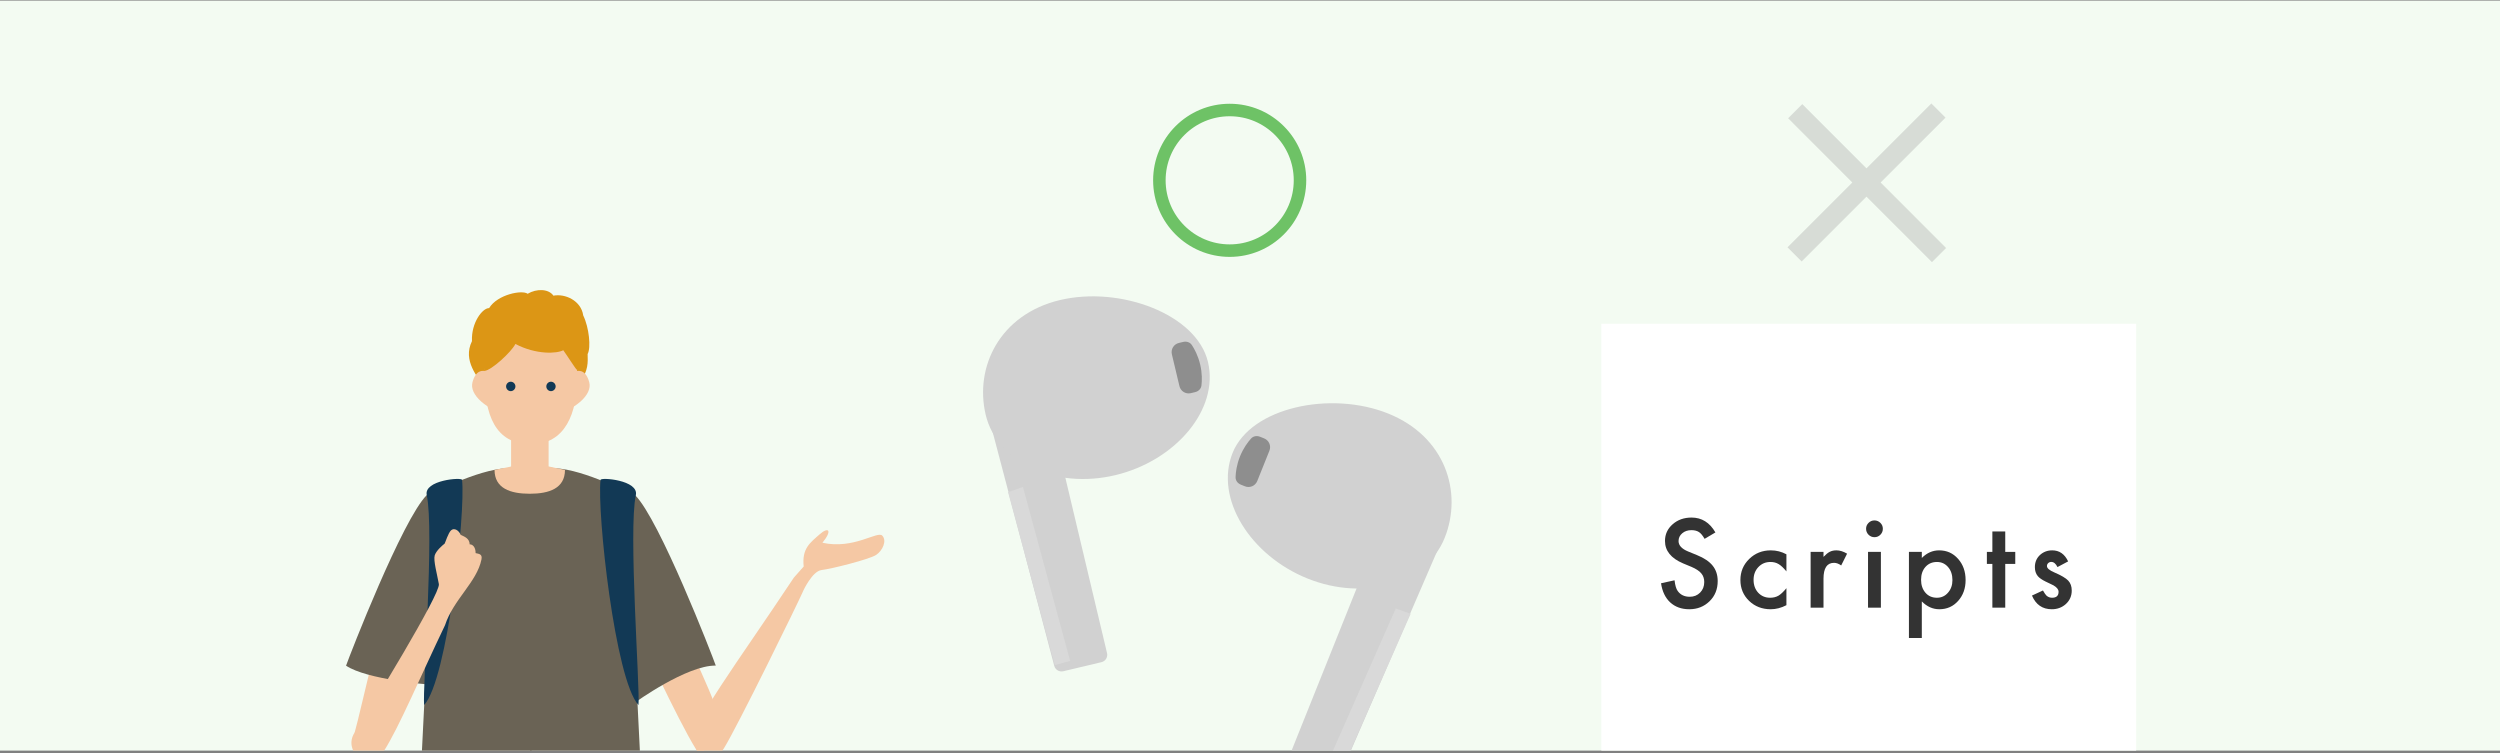 <svg width="800" height="241" viewBox="0 0 800 241" fill="none" xmlns="http://www.w3.org/2000/svg">
<rect x="0" y="0" width="800" height="241" fill="#808080" stroke="none"/>
<g clip-path="url(#clip0_35_1943)">
<rect width="800" height="240" transform="translate(0 0.2)" fill="#F3FBF2"/>
<g clip-path="url(#clip1_35_1943)">
<path d="M113.479 234.457C115.678 226.742 122.113 196.023 124.476 194.513C126.838 193.003 136.342 201.129 136.342 201.129C136.342 201.129 124.666 232.288 124.394 236.351C124.123 240.414 113.479 234.429 113.479 234.429V234.457Z" fill="#F5C8A4"/>
<path d="M224.538 242.254C220.79 238.52 206.453 207.636 206.453 207.636L214.817 194.541C214.817 194.541 229.045 224.217 229.018 226.77C228.991 229.323 224.538 242.254 224.538 242.254Z" fill="#F5C8A4"/>
<path d="M163.877 149.847C155.025 149.298 140.144 157.04 136.56 158.44C128.794 166.182 111.958 209.53 110.736 213.016C117.362 217.491 137.293 219.056 137.293 219.056L163.877 149.847Z" fill="#6A6355"/>
<path d="M170.147 148.859L162.109 149.847L136.666 208.075C136.666 208.075 133.353 266.138 133.299 294.14C142.64 294.854 162.815 295.375 170.038 295.375C170.038 283.406 170.147 148.886 170.147 148.886V148.859Z" fill="#6A6355"/>
<path d="M175.906 149.847C184.758 149.298 199.639 157.04 203.223 158.44C211.016 166.182 227.825 209.502 229.047 212.989C219.76 212.852 203.223 224.794 203.223 224.794L175.906 149.847Z" fill="#6A6355"/>
<path d="M169.633 148.859L177.67 149.847L203.114 208.075C203.114 208.075 206.426 266.138 206.481 294.14C197.14 294.854 176.964 295.375 169.741 295.375C169.741 283.406 169.633 148.886 169.633 148.886V148.859Z" fill="#6A6355"/>
<path d="M257.014 189.104C257.014 189.104 259.919 182.735 262.933 182.406C265.947 182.077 278.14 179.002 280.312 177.602C282.484 176.202 283.869 172.99 282.321 171.397C280.773 169.805 273.198 175.9 263.178 173.676C266.463 169.668 265.133 168.46 262.282 170.986C259.213 173.703 256.579 175.488 257.177 181.28L254.027 184.849C235.399 212.906 221.279 231.355 222.067 236.928C222.854 242.5 227.307 246.509 231.679 239.426C236.051 232.343 255.412 192.838 257.014 189.132V189.104Z" fill="#F5C8A4"/>
<path d="M155.13 124.123C152.958 120.719 147.935 115.476 151.03 109.162C150.759 103.232 154.424 98.537 156.515 98.592C159.204 94.2 167.133 92.69 168.843 94.008C171.722 92.305 175.55 92.388 177.098 94.612C180.818 93.898 185.95 96.176 186.629 100.926C188.53 104.852 189.154 111.276 188.041 113.28C188.123 115.888 188.313 118.605 185.624 122.174C182.936 125.743 155.13 124.123 155.13 124.123Z" fill="#DC9615"/>
<path d="M184.732 120.362C184.732 132.414 180.822 142.16 169.906 142.16C158.284 142.16 155.08 132.386 155.08 120.362C155.08 108.338 161.733 98.564 169.906 98.564C178.08 98.564 184.732 108.338 184.732 120.362Z" fill="#F5C8A4"/>
<path d="M174.193 133.787C173.106 137.768 171.45 135.297 163.548 133.238C155.619 131.179 150.107 126.292 151.193 122.312C152.279 118.331 154.886 116.656 160.697 122.312C168.626 130.026 175.306 129.806 174.22 133.787H174.193Z" fill="#F5C8A4"/>
<path d="M165.559 133.787C166.646 137.768 168.302 135.297 176.204 133.238C184.133 131.179 189.645 126.292 188.559 122.312C187.473 118.331 184.866 116.656 179.055 122.312C171.126 130.026 164.446 129.806 165.532 133.787H165.559Z" fill="#F5C8A4"/>
<path d="M175.551 133.238H163.549V152.839H175.551V133.238Z" fill="#F5C8A4"/>
<path d="M158.254 150.368C158.254 156.271 163.305 158 169.523 158C175.741 158 180.792 156.271 180.792 150.368L169.631 148.035L158.254 150.368Z" fill="#F5C8A4"/>
<path d="M164.936 123.657C164.936 124.481 164.257 125.167 163.443 125.167C162.628 125.167 161.949 124.481 161.949 123.657C161.949 122.834 162.628 122.147 163.443 122.147C164.257 122.147 164.936 122.834 164.936 123.657Z" fill="#123955"/>
<path d="M177.807 123.657C177.807 124.481 177.128 125.167 176.314 125.167C175.499 125.167 174.82 124.481 174.82 123.657C174.82 122.834 175.499 122.147 176.314 122.147C177.128 122.147 177.807 122.834 177.807 123.657Z" fill="#123955"/>
<path d="M155.049 118.688C157.221 118.523 163.548 112.758 164.933 110.068C171.613 113.582 178.266 113.17 180.248 112.072C181.497 113.774 184.131 118.002 184.62 118.358C185.407 115.201 185.787 101.64 180.248 99.334C174.681 97.028 168.192 97.549 164.933 98.592C161.675 99.635 155.646 106.911 155.049 110.589C154.425 114.295 155.049 118.715 155.049 118.715V118.688Z" fill="#DC9615"/>
<path d="M136.561 158.467C135.502 153.608 147.966 152.647 147.857 153.58C149.025 163.958 143.214 217.491 135.72 225.617C135.176 220.62 139.005 169.531 136.561 158.467Z" fill="#123955"/>
<path d="M203.469 158.467C204.528 153.608 192.065 152.647 192.173 153.58C191.006 163.958 196.817 217.491 204.311 225.617C204.854 220.62 201.025 169.531 203.469 158.467Z" fill="#123955"/>
<path d="M140.442 186.936C139.899 183.861 138.623 179.304 139.111 177.712C139.627 176.147 141.555 174.527 142.288 173.951C142.533 173.512 143.429 170.574 144.325 169.723C145.221 168.872 146.687 169.476 147.448 171.178C148.561 171.7 150.244 172.249 150.299 174.198C151.141 174.143 152.2 174.967 152.2 176.998C153.204 177.245 154.426 177.245 154.073 179.002C152.634 186.25 145.14 191.74 142.397 200.086C134.604 216.311 127.761 232.618 122.9 240.25C118.04 247.882 109.513 240.414 113.478 234.43C118.501 226.853 140.985 190.011 140.442 186.909V186.936Z" fill="#F5C8A4"/>
</g>
<path d="M317.123 136.249C316.729 134.754 317.821 133.279 319.366 133.219L334.1 132.646C335.254 132.601 336.278 133.379 336.545 134.502L354.252 208.987C354.561 210.286 353.758 211.589 352.46 211.898L340.255 214.799C338.978 215.102 337.693 214.332 337.359 213.063L317.123 136.249Z" fill="#D1D1D1"/>
<path d="M322.576 157.499L327.346 155.817L342.443 211.501L337.514 212.832L322.576 157.499Z" fill="#D9D9D9"/>
<path d="M386.548 115.812C390.176 131.071 376.129 147.478 356.867 152.057C337.604 156.637 319.048 147.979 315.421 132.721C311.793 117.462 319.934 100.595 339.197 96.016C358.459 91.437 382.921 100.553 386.548 115.812Z" fill="#D1D1D1"/>
<path d="M374.999 113.381C374.614 111.758 375.617 110.129 377.24 109.743L378.624 109.414C379.679 109.163 380.787 109.5 381.386 110.404C382.229 111.674 383.376 113.783 384.048 116.612C384.721 119.442 384.646 121.842 384.465 123.355C384.336 124.431 383.499 125.231 382.444 125.481L381.06 125.811C379.436 126.196 377.808 125.193 377.422 123.57L374.999 113.381Z" fill="#8E8E8E"/>
<path d="M460.463 175.042C461.087 173.599 460.19 171.954 458.639 171.698L443.789 169.245C442.671 169.06 441.574 169.678 441.152 170.73L412.643 241.835C412.147 243.074 412.748 244.481 413.987 244.978L425.637 249.648C426.852 250.136 428.235 249.566 428.754 248.365L460.463 175.042Z" fill="#D1D1D1"/>
<path d="M394.434 144.918C388.597 159.475 400.072 177.774 418.449 185.143C436.826 192.511 456.456 186.683 462.292 172.126C468.129 157.568 462.563 139.686 444.186 132.318C425.809 124.949 400.27 130.361 394.434 144.918Z" fill="#D1D1D1"/>
<path d="M406.216 144.219C406.836 142.67 406.084 140.912 404.536 140.291L403.215 139.761C402.209 139.358 401.063 139.528 400.337 140.333C399.317 141.465 397.872 143.382 396.789 146.081C395.707 148.781 395.427 151.165 395.383 152.689C395.352 153.773 396.063 154.687 397.069 155.09L398.39 155.62C399.938 156.241 401.697 155.489 402.318 153.94L406.216 144.219Z" fill="#8E8E8E"/>
<path d="M446.647 194.715L451.415 196.404L428.166 249.207L423.496 247.145L446.647 194.715Z" fill="#D9D9D9"/>
<rect x="512.43" y="103.6" width="171.136" height="227.4" fill="white"/>
<path d="M661.802 179.648L658.395 181.461C657.858 180.362 657.192 179.812 656.399 179.812C656.02 179.812 655.697 179.941 655.428 180.197C655.159 180.441 655.025 180.759 655.025 181.149C655.025 181.833 655.819 182.511 657.406 183.182C659.592 184.123 661.063 184.99 661.82 185.783C662.577 186.577 662.956 187.645 662.956 188.988C662.956 190.71 662.321 192.151 661.051 193.311C659.818 194.41 658.328 194.959 656.582 194.959C653.59 194.959 651.472 193.5 650.227 190.582L653.743 188.952C654.231 189.806 654.604 190.35 654.86 190.582C655.361 191.046 655.959 191.278 656.655 191.278C658.047 191.278 658.743 190.643 658.743 189.373C658.743 188.64 658.206 187.957 657.131 187.322C656.716 187.114 656.301 186.913 655.886 186.717C655.471 186.522 655.05 186.32 654.622 186.113C653.426 185.527 652.583 184.941 652.095 184.355C651.472 183.61 651.161 182.651 651.161 181.479C651.161 179.928 651.692 178.646 652.754 177.633C653.841 176.62 655.159 176.113 656.71 176.113C658.993 176.113 660.691 177.291 661.802 179.648Z" fill="#333333"/>
<path d="M641.68 180.453V194.446H637.559V180.453H635.801V176.607H637.559V170.069H641.68V176.607H644.885V180.453H641.68Z" fill="#333333"/>
<path d="M614.98 204.153H610.859V176.607H614.98V178.549C616.604 176.925 618.448 176.113 620.511 176.113C622.966 176.113 624.986 177.016 626.574 178.823C628.185 180.618 628.991 182.883 628.991 185.618C628.991 188.292 628.192 190.521 626.592 192.303C625.005 194.074 623.002 194.959 620.585 194.959C618.497 194.959 616.629 194.123 614.98 192.45V204.153ZM624.779 185.637C624.779 183.927 624.315 182.535 623.387 181.461C622.447 180.374 621.262 179.831 619.834 179.831C618.32 179.831 617.093 180.356 616.152 181.406C615.212 182.456 614.742 183.836 614.742 185.545C614.742 187.218 615.212 188.598 616.152 189.684C617.08 190.747 618.301 191.278 619.815 191.278C621.244 191.278 622.422 190.74 623.35 189.666C624.303 188.591 624.779 187.248 624.779 185.637Z" fill="#333333"/>
<path d="M601.888 176.607V194.446H597.767V176.607H601.888ZM597.145 169.189C597.145 168.469 597.407 167.846 597.932 167.321C598.457 166.796 599.086 166.534 599.819 166.534C600.563 166.534 601.198 166.796 601.723 167.321C602.248 167.834 602.511 168.463 602.511 169.208C602.511 169.953 602.248 170.587 601.723 171.112C601.21 171.637 600.582 171.9 599.837 171.9C599.092 171.9 598.457 171.637 597.932 171.112C597.407 170.587 597.145 169.946 597.145 169.189Z" fill="#333333"/>
<path d="M579.398 176.607H583.519V178.201C584.276 177.407 584.948 176.864 585.534 176.571C586.132 176.265 586.84 176.113 587.659 176.113C588.745 176.113 589.881 176.467 591.065 177.175L589.179 180.948C588.397 180.386 587.634 180.105 586.889 180.105C584.643 180.105 583.519 181.803 583.519 185.197V194.446H579.398V176.607Z" fill="#333333"/>
<path d="M571.655 177.377V182.853C570.715 181.705 569.872 180.917 569.128 180.49C568.395 180.051 567.534 179.831 566.545 179.831C564.994 179.831 563.706 180.374 562.681 181.461C561.655 182.547 561.142 183.909 561.142 185.545C561.142 187.218 561.637 188.591 562.626 189.666C563.627 190.74 564.903 191.278 566.454 191.278C567.443 191.278 568.316 191.064 569.073 190.637C569.805 190.222 570.666 189.416 571.655 188.219V193.659C569.982 194.526 568.309 194.959 566.637 194.959C563.877 194.959 561.57 194.068 559.714 192.285C557.858 190.49 556.93 188.262 556.93 185.6C556.93 182.938 557.87 180.692 559.75 178.86C561.631 177.029 563.938 176.113 566.673 176.113C568.432 176.113 570.092 176.534 571.655 177.377Z" fill="#333333"/>
<path d="M548.931 170.38L545.469 172.431C544.822 171.308 544.205 170.575 543.619 170.234C543.009 169.843 542.221 169.647 541.257 169.647C540.072 169.647 539.089 169.983 538.308 170.655C537.526 171.314 537.136 172.144 537.136 173.146C537.136 174.525 538.161 175.637 540.213 176.479L543.033 177.633C545.329 178.561 547.007 179.696 548.07 181.039C549.132 182.37 549.663 184.007 549.663 185.948C549.663 188.549 548.796 190.698 547.062 192.395C545.316 194.104 543.149 194.959 540.561 194.959C538.106 194.959 536.079 194.232 534.48 192.779C532.905 191.326 531.922 189.281 531.531 186.644L535.854 185.691C536.049 187.352 536.391 188.5 536.879 189.135C537.758 190.356 539.04 190.966 540.725 190.966C542.056 190.966 543.161 190.521 544.04 189.629C544.92 188.738 545.359 187.608 545.359 186.241C545.359 185.691 545.28 185.191 545.121 184.739C544.975 184.275 544.736 183.854 544.407 183.475C544.089 183.085 543.674 182.724 543.161 182.395C542.649 182.053 542.038 181.729 541.33 181.424L538.601 180.289C534.73 178.652 532.795 176.259 532.795 173.109C532.795 170.984 533.607 169.208 535.231 167.779C536.855 166.339 538.876 165.618 541.293 165.618C544.553 165.618 547.099 167.205 548.931 170.38Z" fill="#333333"/>
<circle cx="393.5" cy="57.702" r="22.5" stroke="#6EC266" stroke-width="4"/>
<path fill-rule="evenodd" clip-rule="evenodd" d="M601.801 58.401L622.562 37.641L618.034 33.113L597.274 53.872L576.729 33.316L572.2 37.843L592.746 58.4L572 79.146L576.528 83.674L597.273 62.929L618.222 83.888L622.751 79.362L601.801 58.401Z" fill="#949494" fill-opacity="0.3"/>
</g>
<defs>
<clipPath id="clip0_35_1943">
<rect width="800" height="240" fill="white" transform="translate(0 0.2)"/>
</clipPath>
<clipPath id="clip1_35_1943">
<rect width="172" height="167.77" fill="white" transform="translate(111 92.8)"/>
</clipPath>
</defs>
</svg>
